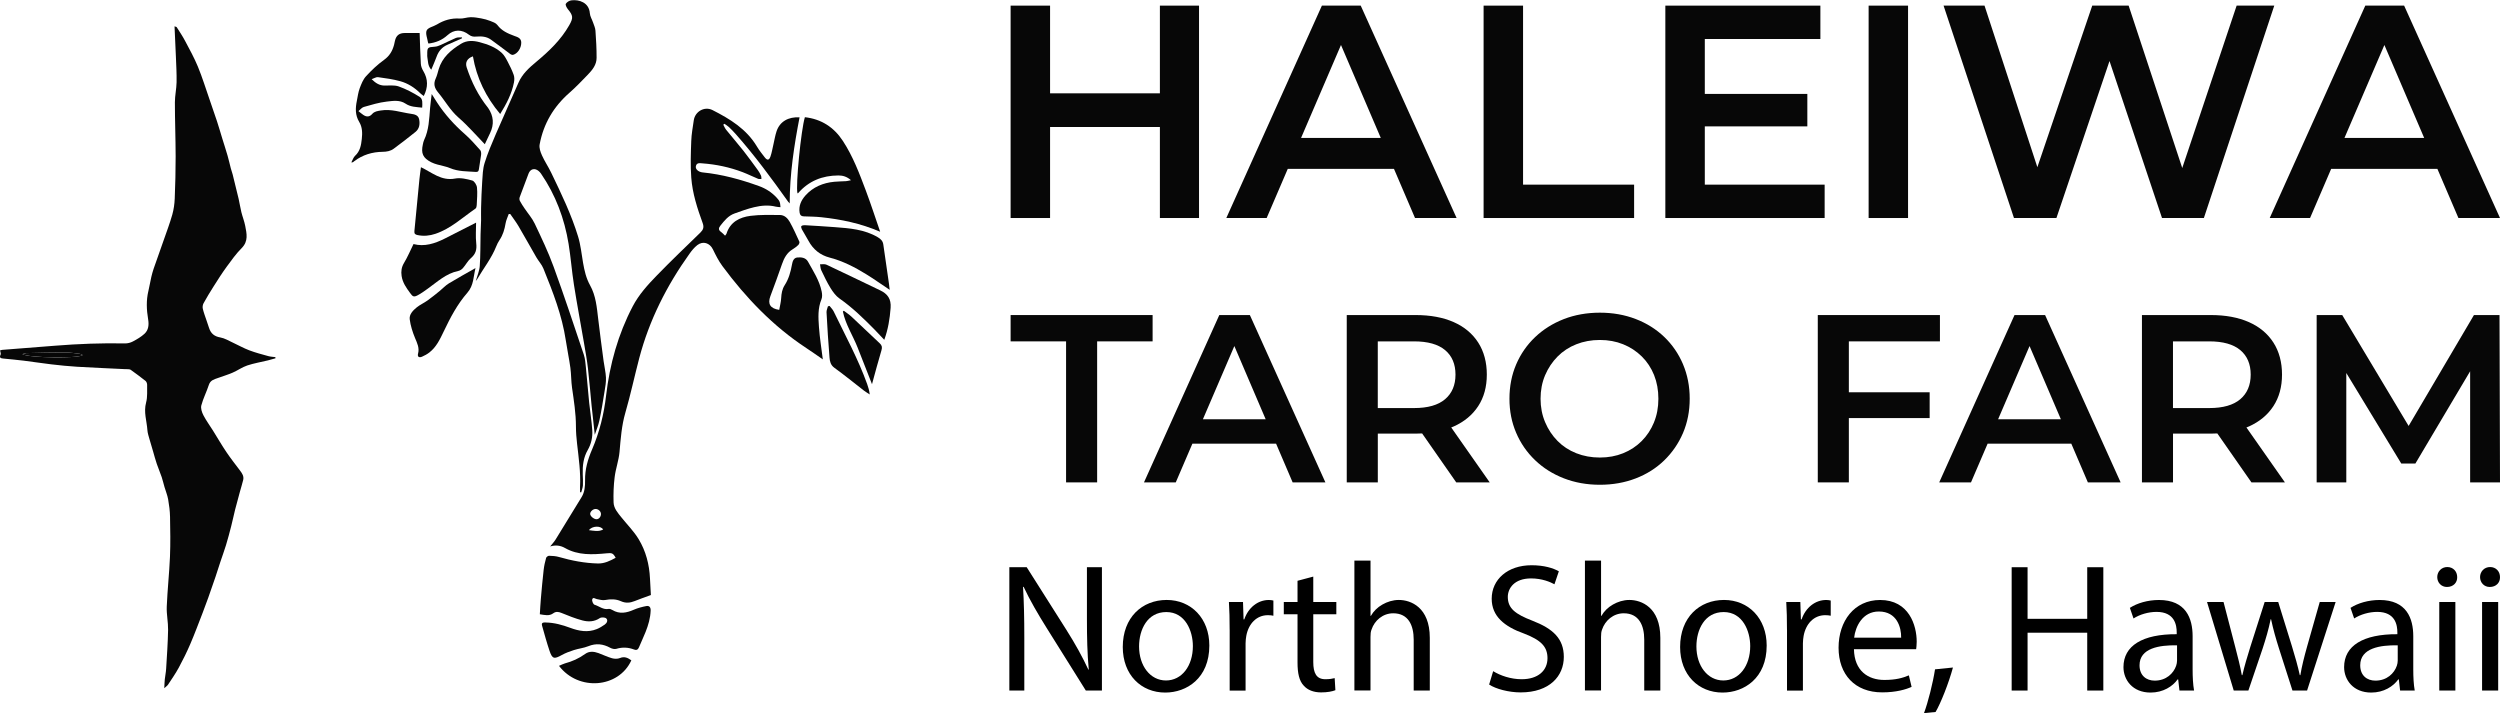 <svg viewBox="0 0 768.52 219.2" xmlns="http://www.w3.org/2000/svg" id="Layer_2"><defs><style>.cls-1{fill:#070707;}.cls-1,.cls-2,.cls-3{stroke-width:0px;}.cls-2{fill:#000;}.cls-3{fill:#070707;}</style></defs><g id="Layer_1-2"><path d="M84.66,110.15c-.76.21-1.51.44-2.27.63-2.13.52-4.32.88-6.39,1.57-1.56.52-2.94,1.54-4.47,2.2-1.45.63-2.99,1.09-4.48,1.63-1.16.42-2.37.66-2.85,2.14-.69,2.13-1.74,4.14-2.31,6.29-.24.9.16,2.12.62,3.01.85,1.65,1.97,3.16,2.95,4.73,1.38,2.21,2.68,4.47,4.14,6.63,1.31,1.95,2.77,3.79,4.18,5.67.65.86,1.25,1.74.98,2.88-.3,1.26-.7,2.49-1.04,3.74-.5,1.81-1,3.63-1.46,5.45-.42,1.66-.75,3.34-1.18,5-.5,1.95-1.01,3.9-1.6,5.83-.52,1.72-1.15,3.41-1.72,5.12-.52,1.55-1,3.12-1.52,4.67-.72,2.12-1.46,4.24-2.21,6.36-.56,1.57-1.14,3.14-1.74,4.69-1.25,3.21-2.44,6.44-3.8,9.6-1.06,2.46-2.25,4.88-3.53,7.24-.98,1.81-2.17,3.51-3.3,5.23-.23.35-.62.59-1.16,1.09.06-1.07.07-1.91.16-2.74.11-1.06.35-2.11.41-3.18.24-3.99.53-7.99.6-11.99.04-2.39-.51-4.8-.41-7.18.21-5.1.77-10.18.99-15.28.17-4.1.1-8.22.02-12.33-.04-1.78-.27-3.58-.58-5.34-.23-1.29-.75-2.52-1.12-3.79-.3-1-.52-2.03-.85-3.02-.47-1.38-1.05-2.72-1.52-4.1-.41-1.19-.73-2.41-1.08-3.62-.38-1.29-.78-2.58-1.14-3.87-.26-.95-.6-1.91-.67-2.88-.19-2.82-1.2-5.55-.4-8.49.47-1.72.28-3.63.32-5.46,0-.4-.2-.95-.5-1.19-1.49-1.19-3.03-2.31-4.57-3.42-.23-.16-.6-.15-.9-.18-.31-.03-.62,0-.93-.02-4.88-.24-9.77-.44-14.65-.73-2.64-.16-5.28-.43-7.92-.74-2.84-.33-5.66-.78-8.49-1.13-2.05-.25-4.11-.44-6.17-.64-.77-.08-1.44-.15-.91-1.24.14-.28-.09-.75-.17-1.28.23-.05.5-.15.78-.17,5.4-.43,10.8-.84,16.19-1.27,7.13-.57,14.27-.84,21.42-.7.82.02,1.72-.22,2.44-.6,1.26-.67,2.53-1.41,3.56-2.36,1.27-1.17,1.41-2.78,1.12-4.48-.49-2.9-.61-5.81.09-8.71.34-1.43.57-2.88.9-4.31.2-.86.44-1.71.72-2.54,1-2.9,2.05-5.79,3.06-8.69.91-2.61,1.89-5.2,2.65-7.86.45-1.6.69-3.29.76-4.95.18-4.31.28-8.63.28-12.95-.01-5.56-.23-11.12-.23-16.68,0-2.05.48-4.1.52-6.15.05-2.62-.11-5.24-.21-7.86-.12-3.06-.27-6.12-.42-9.34.35.14.6.16.68.28.87,1.38,1.79,2.74,2.55,4.18,1.39,2.62,2.83,5.23,3.96,7.96,1.34,3.26,2.38,6.64,3.54,9.97.79,2.27,1.58,4.54,2.33,6.82.58,1.76,1.08,3.55,1.63,5.32.54,1.76,1.12,3.51,1.63,5.28.37,1.28.65,2.59.99,3.88.16.62.4,1.22.56,1.84.62,2.49,1.24,4.98,1.83,7.48.32,1.37.51,2.77.85,4.13.35,1.41.91,2.78,1.18,4.21.46,2.37,1.02,4.7-1.07,6.81-1.73,1.74-3.19,3.78-4.64,5.77-1.41,1.93-2.69,3.95-3.97,5.97-1.09,1.71-2.14,3.45-3.12,5.22-.26.47-.36,1.17-.24,1.69.28,1.22.74,2.39,1.14,3.59.26.78.54,1.54.78,2.32.55,1.71,1.63,2.62,3.48,2.93,1.32.23,2.56,1,3.82,1.58,1.69.78,3.32,1.71,5.06,2.37,1.9.72,3.88,1.24,5.84,1.78.71.2,1.46.22,2.2.32,0,.12.01.24.02.37ZM6.88,108.86c1.84,1.18,17.33,1.41,18.55.28-.35-.15-.63-.34-.93-.38-1.46-.17-2.93-.41-4.39-.41-4,0-7.99.1-11.99.19-.36,0-.72.18-1.24.32Z" class="cls-3"></path><path d="M6.88,108.86c.52-.14.87-.31,1.24-.32,3.99-.08,7.99-.19,11.99-.19,1.47,0,2.93.24,4.39.41.3.03.58.23.93.38-1.21,1.12-16.7.89-18.55-.28Z" class="cls-3"></path><path d="M245.79,36.06c-1.68,8.74-3.03,17.46-3.03,26.48-.2-.23-.37-.38-.49-.55-5.07-7.12-10.25-14.16-16.05-20.72-.68-.77-1.4-1.51-2.15-2.22-.41-.38-.91-.67-1.37-1-.12.09-.24.19-.36.28.29.53.51,1.11.89,1.57,1.75,2.17,3.59,4.28,5.32,6.47,1.54,1.96,3,3.99,4.47,6,.36.5.67,1.06.92,1.62.13.3.1.68.14,1.02-.35,0-.73.08-1.03-.04-1.59-.65-3.13-1.43-4.73-2.04-3.99-1.52-8.13-2.4-12.39-2.71-.77-.06-1.81-.3-2.02.93-.15.89.8,1.72,2.07,1.85,5.97.59,11.71,2.17,17.34,4.2,2.06.74,3.89,1.9,5.39,3.52.37.4.76.83.96,1.33.2.5.18,1.09.26,1.64-.48-.05-.97-.05-1.43-.16-2.23-.56-4.47-.36-6.65.16-2.05.48-4.05,1.22-6.04,1.93-1.92.68-3.15,2.22-4.36,3.76-.57.71-.65,1.34.21,1.92.44.3.79.73,1.23,1.15.2-.27.38-.42.44-.61,1.15-3.62,4.05-5.06,7.41-5.49,2.96-.38,5.99-.27,8.99-.26,1.42,0,2.41,1.01,3.04,2.12,1.11,1.97,2.03,4.05,2.97,6.11.11.24-.12.78-.35,1.01-.52.5-1.13.94-1.75,1.32-1.74,1.06-2.61,2.69-3.25,4.55-1.15,3.31-2.34,6.6-3.58,9.88-.88,2.34-.04,3.78,2.73,4.18.21-1.2.53-2.4.6-3.61.08-1.42.3-2.77,1.08-3.98,1.26-1.95,1.84-4.12,2.25-6.37.17-.96.49-2.01,1.59-2.14,1.24-.14,2.63.03,3.31,1.25,1.65,2.97,3.54,5.84,4.23,9.25.15.76.2,1.68-.08,2.36-1.15,2.76-.97,5.64-.77,8.48.24,3.35.78,6.67,1.19,9.98-1.58-1.09-3.28-2.31-5.04-3.46-10.24-6.73-18.57-15.43-25.82-25.22-1.17-1.58-2.07-3.38-2.93-5.15-.94-1.95-3.03-2.66-4.78-1.31-.94.73-1.73,1.7-2.42,2.68-6.99,9.78-12.35,20.37-15.43,32.04-1.47,5.59-2.67,11.26-4.28,16.81-1.15,3.96-1.43,7.98-1.79,12.04-.23,2.61-1.18,5.14-1.5,7.75-.32,2.58-.42,5.2-.33,7.8.06,1.81,1.31,3.22,2.42,4.6,1.79,2.23,3.85,4.29,5.31,6.72,2.2,3.65,3.26,7.74,3.46,12.03.08,1.76.19,3.51.28,5.11-1.78.66-3.4,1.2-4.98,1.85-1.43.58-2.78.7-4.24.04-1.54-.69-3.17-.68-4.85-.36-.8.15-1.7-.12-2.53-.28-.53-.1-1.22-.75-1.44.13-.12.47.32,1.48.71,1.6,1.44.44,2.67,1.6,4.34,1.29.35-.07.81.13,1.14.33,2.23,1.34,4.38.89,6.6-.08,1.22-.53,2.54-.88,3.84-1.13.9-.17,1.37.33,1.34,1.37-.08,2.31-.72,4.48-1.56,6.59-.64,1.6-1.38,3.15-2.04,4.74-.3.71-.76.95-1.47.67-1.81-.7-3.61-.78-5.49-.22-.55.16-1.33-.03-1.86-.32-2.2-1.2-4.37-1.46-6.75-.49-1.41.57-2.98.72-4.44,1.19-1.28.41-2.56.89-3.72,1.53-2.35,1.31-2.91,1.21-3.77-1.33-.85-2.53-1.55-5.11-2.28-7.69-.29-1.04.45-1,1.15-.99,2.62.05,5.08.74,7.53,1.65,2.63.98,5.39,1.5,8.14.38.87-.35,1.69-.86,2.46-1.4.66-.46,1.05-1.32.45-1.88-.39-.36-1.52-.41-1.98-.1-1.72,1.16-3.57,1.19-5.37.71-2.18-.58-4.3-1.43-6.4-2.29-.94-.38-1.72-.51-2.56.11-1.23.9-2.58.53-4.11.29.1-1.58.18-3.18.32-4.78.26-2.96.52-5.92.86-8.88.14-1.23.42-2.46.75-3.65.08-.3.6-.68.91-.67,1.01.03,2.06.09,3.02.37,3.92,1.13,7.9,1.9,11.99,2,2,.05,3.75-.81,5.46-1.75-.79-1.49-1.2-1.52-2.73-1.38-4.4.42-8.8.68-12.87-1.64-1.39-.79-2.9-.97-4.54-.46.56-.71,1.21-1.37,1.68-2.14,2.69-4.33,5.35-8.67,7.99-13.03.95-1.56,1.1-3.36,1.07-5.11-.07-3.38.83-6.48,2.16-9.56,2.27-5.28,3.64-10.84,4.3-16.54,1.12-9.63,3.67-18.81,8.18-27.43,1.9-3.63,4.63-6.63,7.44-9.52,4.35-4.48,8.87-8.8,13.35-13.15.88-.86,1.19-1.63.73-2.9-1.66-4.55-3.16-9.18-3.52-14.03-.28-3.73-.14-7.49,0-11.24.07-2.12.47-4.22.77-6.33.38-2.73,3.28-4.42,5.76-3.17,5.37,2.72,10.46,5.83,13.67,11.22.69,1.16,1.55,2.23,2.38,3.3.77,1,1.35.95,1.77-.25.42-1.2.61-2.48.91-3.73.32-1.35.53-2.74.97-4.05,1-2.95,3.6-4.47,7.09-4.26ZM184.74,158.01c0-.82-.81-1.56-1.67-1.55-.76,0-1.63.78-1.65,1.48-.02.72,1.17,1.72,2,1.68.71-.03,1.33-.79,1.32-1.62ZM185.41,162.77c-.75-1.25-3.43-1.12-4.36.21,1.49.16,2.94.56,4.36-.21Z" class="cls-1"></path><path d="M182.83,133.59c-.33-3.02-.67-5.96-.97-8.91-.38-3.76-.66-7.53-1.1-11.29-.3-2.62-.76-5.22-1.21-7.82-1.03-6.03-2.17-12.04-3.12-18.07-.66-4.16-.96-8.38-1.64-12.54-1.28-7.79-3.99-15.04-8.48-21.59-.21-.3-.46-.58-.74-.81-1.19-.99-2.52-.66-3.08.78-.94,2.42-1.85,4.86-2.74,7.3-.12.33-.09.82.07,1.12.42.81.94,1.57,1.45,2.33,1.04,1.55,2.32,2.98,3.1,4.64,2.07,4.37,4.17,8.74,5.82,13.28,3.26,8.94,6.24,17.97,9.27,26.99.43,1.3.52,2.72.66,4.1.36,3.54.63,7.09.99,10.63.29,2.84.77,5.67.96,8.52.14,2.13-.3,4.19-1.41,6.12-1.32,2.28-1.61,4.84-1.52,7.44.04,1.14.12,2.29.05,3.42-.05.72-.34,1.42-.52,2.13-.12-.02-.24-.04-.36-.06,0-.53-.02-1.07,0-1.6.23-4.47-.41-8.87-.91-13.28-.2-1.75-.35-3.52-.35-5.28,0-4.02-.63-7.97-1.2-11.93-.29-2.03-.24-4.11-.51-6.14-.39-2.83-.99-5.63-1.41-8.45-1.16-7.71-3.98-14.9-6.88-22.06-.5-1.24-1.48-2.27-2.16-3.44-1.86-3.2-3.64-6.45-5.52-9.64-.76-1.28-1.68-2.47-2.52-3.7-.15,0-.3,0-.46,0-.33.96-.81,1.9-.97,2.89-.31,1.84-.81,3.56-1.86,5.12-.41.6-.75,1.27-1.01,1.94-1.46,3.68-3.93,6.77-5.9,10.15-.11.18-.27.34-.39.49.42-1.52,1.11-3.03,1.22-4.58.24-3.25.17-6.52.25-9.78.03-1.43.13-2.85.16-4.28.02-1.28-.05-2.57,0-3.85.08-2.67.15-5.34.34-8,.13-1.93.17-3.94.74-5.76.94-3.03,2.2-5.97,3.45-8.89,2.27-5.28,4.67-10.5,6.95-15.78,1.2-2.78,3.34-4.66,5.58-6.53,3.88-3.23,7.51-6.71,10.04-11.17,1.28-2.25,1.2-2.97-.42-4.93-.37-.45-.82-1.32-.63-1.65.31-.53,1.08-.99,1.72-1.07,2.31-.3,5.42.65,5.66,3.95.07.98.67,1.91,1,2.88.28.83.68,1.66.73,2.5.2,2.78.36,5.58.35,8.36,0,2.11-1.29,3.71-2.68,5.15-1.84,1.9-3.67,3.83-5.66,5.57-4.88,4.27-7.99,9.54-9.17,15.89-.2,1.05.25,2.34.72,3.37.82,1.83,1.97,3.51,2.84,5.33,3.08,6.4,6.18,12.8,8.26,19.61.8,2.61,1.06,5.38,1.53,8.09.42,2.39.94,4.73,2.15,6.89,1.81,3.22,2.08,6.83,2.51,10.4.51,4.3,1.08,8.59,1.65,12.88.23,1.71.65,3.4.73,5.11.06,1.37-.2,2.78-.42,4.15-.48,3-.96,6.01-1.59,8.98-.32,1.52-.94,2.97-1.42,4.43Z" class="cls-1"></path><path d="M270.57,71.24c-6.02-2.58-12.02-3.82-18.15-4.47-1.78-.19-3.59-.19-5.38-.26-.74-.03-1.1-.37-1.23-1.12-.35-2.11.51-3.88,1.82-5.33,2.33-2.58,5.39-3.85,8.83-4.18,1.21-.12,2.42-.11,3.63-.19.42-.03.83-.16,1.51-.29-1.27-1.13-2.56-1.47-3.89-1.46-4.9.02-9.1,1.68-12.36,5.44-.04.04-.13.04-.2.05-.61-2.42,1.13-19.72,2.28-23.4,5.06.57,8.93,3.09,11.68,7.3,3.09,4.72,5.07,9.98,7.04,15.22,1.54,4.1,2.89,8.26,4.42,12.69Z" class="cls-1"></path><path d="M114.24,24.34c1.29,1.26,2.41,1.92,3.86,1.96,1.5.04,3.11-.21,4.47.27,2.25.8,4.41,1.94,6.44,3.21,1.02.64.83,2.06.77,3.31-1.82-.2-3.55-.18-5.11-1.23-1.78-1.2-3.88-.85-5.8-.63-2.38.28-4.71.99-7.03,1.65-.62.18-1.11.84-1.65,1.28.5.4.98.83,1.51,1.18.98.65,1.88.65,2.72-.31.69-.79,1.64-.9,2.66-1.07,3.19-.53,6.17.59,9.22,1.02,1.04.15,2.29.35,2.55,1.71.28,1.44.09,2.86-1.1,3.84-2.19,1.78-4.44,3.49-6.71,5.18-.99.74-2.15.94-3.42.96-3.17.04-6.12.92-8.69,2.86-.15.11-.28.24-.43.34-.05.04-.14.02-.5.06.43-.78.64-1.56,1.15-2.03,1.55-1.42,1.86-3.26,2.07-5.18.2-1.82.18-3.63-.8-5.24-1.26-2.08-1.18-4.25-.72-6.49.26-1.29.42-2.62.87-3.84.49-1.31,1.04-2.72,1.96-3.72,1.68-1.83,3.52-3.58,5.54-5.03,1.69-1.22,2.57-2.74,3.07-4.63.1-.39.17-.78.26-1.18.37-1.67,1.28-2.42,3.01-2.44,1.5-.02,3,0,4.59,0,.11,3.05.18,6.26.37,9.47.04.76.36,1.57.76,2.23,1.48,2.49,1.49,4.97.14,7.66-.41-.31-.77-.53-1.07-.83-1.75-1.75-3.81-3.06-6.15-3.71-2.24-.62-4.57-.93-6.88-1.25-.52-.07-1.11.35-1.94.63Z" class="cls-1"></path><path d="M153.76,35.05c-4.4-5.24-7.25-11.08-8.38-17.73-1.79.61-2.42,1.89-1.92,3.4,1.48,4.49,3.56,8.67,6.52,12.37.02.03.05.06.07.09q2.55,3.7.6,7.75c-.55,1.15-1.1,2.31-1.62,3.41-2.67-2.75-5.18-5.68-8.05-8.17-2.59-2.25-4.16-5.19-6.29-7.74-1.18-1.42-1.49-2.67-.74-4.32.41-.89.62-1.87.9-2.81,1.09-3.66,3.77-5.94,6.86-7.83,1.8-1.1,3.74-1.03,5.73-.5,2.47.66,4.85,1.52,6.75,3.24.81.73,1.36,1.78,1.88,2.77.7,1.31,1.35,2.66,1.85,4.06.24.69.22,1.55.08,2.28-.68,3.49-2.3,6.59-4.24,9.72Z" class="cls-1"></path><path d="M129.4,51.4c3.39,1.6,6.24,4.29,10.49,3.49,1.67-.32,3.58.13,5.27.6.66.18,1.39,1.37,1.47,2.16.18,1.78,0,3.6-.08,5.4-.02.37-.12.89-.37,1.06-4,2.76-7.59,6.16-12.31,7.76-1.8.61-3.64.79-5.52.39-.73-.15-1.04-.41-.96-1.23.54-5.3,1.02-10.6,1.54-15.91.12-1.27.32-2.54.47-3.71Z" class="cls-1"></path><path d="M127.13,75.03c3.35.88,6.54-.15,9.63-1.71,3.19-1.61,6.36-3.24,9.59-4.88,0,2.14-.18,4.29.05,6.39.21,1.87-.16,3.25-1.62,4.5-.98.84-1.6,2.09-2.47,3.08-.36.41-.92.79-1.45.89-3.75.77-6.42,3.35-9.38,5.45-1.01.72-2.02,1.47-3.12,2.04-1.19.62-1.51.36-2.28-.7-1.18-1.61-2.32-3.21-2.62-5.24-.21-1.42-.05-2.7.73-4,1.1-1.83,1.94-3.82,2.93-5.84Z" class="cls-1"></path><path d="M273.49,89.09c-2.45-1.63-4.78-3.28-7.2-4.78-3.53-2.18-7.19-4.07-11.24-5.12-2.91-.75-5.09-2.51-6.53-5.19-.64-1.19-1.38-2.33-2.03-3.52-.16-.29-.28-.85-.14-.98.24-.22.71-.29,1.08-.27,3.04.17,6.08.36,9.12.59,4.6.35,9.21.68,13.33,3.13.9.54,1.51,1.14,1.66,2.23.55,4.02,1.16,8.04,1.74,12.06.09.6.14,1.21.22,1.85Z" class="cls-1"></path><path d="M132.71,28.9c.65,1.04,1.12,1.8,1.61,2.55,2.39,3.69,5.29,6.9,8.6,9.8,1.7,1.49,3.2,3.22,4.71,4.91.28.32.32.98.26,1.46-.17,1.45-.49,2.88-.66,4.33-.07.65-.3.95-.94.9-2.69-.19-5.4-.09-7.97-1.18-1.23-.52-2.6-.72-3.89-1.1-.63-.18-1.26-.39-1.84-.68-2.58-1.31-3.23-2.73-2.59-5.55.1-.43.17-.87.36-1.26,1.5-3.13,1.57-6.51,1.85-9.86.11-1.33.3-2.66.5-4.33Z" class="cls-1"></path><path d="M146.17,82.43c-.64,2.51-.52,5.31-2.49,7.55-3.09,3.53-5.25,7.66-7.26,11.88-1.14,2.38-2.26,4.8-4.41,6.48-.68.53-1.47.96-2.27,1.31-.91.4-1.48.02-1.23-.91.48-1.8-.26-3.24-.92-4.82-.76-1.84-1.39-3.8-1.64-5.77-.19-1.51,1.01-2.72,2.15-3.65,1.01-.82,2.25-1.36,3.32-2.13,1.27-.9,2.48-1.9,3.7-2.88.96-.78,1.82-1.73,2.86-2.37,2.68-1.63,5.43-3.13,8.18-4.7Z" class="cls-1"></path><path d="M271.84,104.47c-1.03-1.09-2-2.14-3-3.16-3.38-3.42-6.81-6.78-10.78-9.55-1.12-.78-2.01-2.02-2.75-3.21-1.07-1.73-1.95-3.6-2.83-5.44-.27-.56-.27-1.24-.4-1.86.66.03,1.42-.15,1.97.11,5.52,2.59,11.01,5.26,16.51,7.89,2.29,1.09,3.43,2.63,3.22,5.41-.25,3.35-.77,6.57-1.95,9.81Z" class="cls-1"></path><path d="M131.72,13.37c-.06-.13-.14-.23-.15-.33-.19-1.25-.85-2.75-.4-3.69.43-.9,2.08-1.18,3.13-1.82,2.16-1.31,4.43-2,7-1.83,1.1.07,2.23-.39,3.36-.41,1.08-.02,2.17.16,3.24.36.97.18,1.93.44,2.84.8.77.3,1.69.61,2.14,1.22,1.33,1.8,3.2,2.62,5.18,3.35,1.04.38,2.18.67,2.18,2.1,0,1.68-1.13,3.38-2.52,3.74-.24.06-.61-.07-.83-.23-2-1.48-3.96-3.02-5.99-4.46-1.31-.94-2.86-1.06-4.42-.93-.84.07-1.54.04-2.31-.56-2.19-1.71-4.61-1.69-6.6.13-1.68,1.53-3.59,2.3-5.86,2.58Z" class="cls-1"></path><path d="M255.01,94.04c.43.57.97,1.08,1.27,1.7,3.56,7.38,7.51,14.58,10.29,22.32.35.99.66,1.99.79,3.2-.61-.41-1.25-.78-1.82-1.22-3.02-2.33-5.97-4.76-9.06-6.99-1.17-.85-1.38-1.98-1.48-3.11-.39-4.64-.66-9.3-.92-13.95-.03-.6.28-1.22.43-1.83.16-.04.33-.07.49-.11Z" class="cls-1"></path><path d="M171.84,204.69c.67-.28,1.22-.59,1.8-.75,2.25-.6,4.33-1.53,6.22-2.9,1.28-.93,2.7-.78,4.1-.28,1.4.51,2.75,1.18,4.18,1.59.75.21,1.72.23,2.43-.06,1.42-.59,2.44-.05,3.51.7-3.88,8.54-16.24,9.56-22.23,1.71Z" class="cls-1"></path><path d="M259.39,95.52c.8.61,1.65,1.16,2.38,1.84,2.91,2.71,5.76,5.47,8.67,8.18.67.62.81,1.2.54,2.1-1.04,3.5-1.98,7.03-2.92,10.46-1.43-3.63-2.92-7.4-4.39-11.18-1.46-3.74-3.75-7.16-4.56-11.16.1-.08.19-.16.29-.24Z" class="cls-1"></path><path d="M141.98,11.8c-1.47.65-2.93,1.29-4.4,1.94-1.67.73-2.76,1.96-3.37,3.69-.46,1.29-1.04,2.54-1.64,4-1.14-1.28-.96-2.66-1.21-3.9-.05-.25-.02-.51-.02-.77-.02-2.16.11-2.26,2.28-2.4.63-.04,1.28-.27,1.87-.54,1.56-.69,3.08-1.5,4.66-2.16.54-.23,1.22-.13,1.84-.18,0,.11,0,.21,0,.32Z" class="cls-1"></path><polygon points="356.56 28.69 322.8 28.69 322.8 1.73 310.67 1.73 310.67 67.02 322.8 67.02 322.8 39.04 356.56 39.04 356.56 67.02 368.59 67.02 368.59 1.73 356.56 1.73 356.56 28.69" class="cls-3"></polygon><path d="M406.36,1.73l-29.38,65.29h12.4l6.49-15.11h32.65l6.47,15.11h12.78L418.3,1.73h-11.94ZM399.96,42.4l12.27-28.57,12.23,28.57h-24.5Z" class="cls-3"></path><polygon points="468.2 1.73 456.07 1.73 456.07 67.02 502.34 67.02 502.34 56.76 468.2 56.76 468.2 1.73" class="cls-3"></polygon><polygon points="524.07 38.85 555.59 38.85 555.59 28.87 524.07 28.87 524.07 11.99 559.6 11.99 559.6 1.73 511.94 1.73 511.94 67.02 560.91 67.02 560.91 56.76 524.07 56.76 524.07 38.85" class="cls-3"></polygon><rect height="65.29" width="12.12" y="1.73" x="574.43" class="cls-3"></rect><polygon points="687.56 1.73 670.84 51.65 654.36 1.73 643.17 1.73 626.3 51.4 610.06 1.73 597.47 1.73 619.11 67.02 632.16 67.02 648.48 18.76 664.62 67.02 677.49 67.02 699.13 1.73 687.56 1.73" class="cls-3"></polygon><path d="M755.74,67.02h12.78L739.05,1.73h-11.94l-29.38,65.29h12.4l6.49-15.11h32.65l6.47,15.11ZM720.71,42.4l12.27-28.57,12.23,28.57h-24.5Z" class="cls-3"></path><polygon points="354.32 96.85 310.67 96.85 310.67 104.94 327.72 104.94 327.72 148.29 337.27 148.29 337.27 104.94 354.32 104.94 354.32 96.85" class="cls-3"></polygon><path d="M374.82,96.85l-23.15,51.44h9.77l5.11-11.9h25.73l5.09,11.9h10.07l-23.22-51.44h-9.41ZM369.78,128.89l9.67-22.51,9.63,22.51h-19.3Z" class="cls-3"></path><path d="M446.88,131.1c3.26-1.47,5.77-3.55,7.53-6.25,1.76-2.69,2.65-5.93,2.65-9.7s-.88-7.1-2.65-9.85c-1.76-2.74-4.28-4.84-7.53-6.28-3.26-1.44-7.16-2.17-11.72-2.17h-21.16v51.44h9.55v-14.99h11.61c.69,0,1.35-.02,2.01-.06l10.49,15.05h10.29l-11.83-16.88c.26-.1.52-.2.77-.32ZM444.23,107.62c2.13,1.79,3.2,4.3,3.2,7.53s-1.07,5.76-3.2,7.57c-2.13,1.81-5.3,2.72-9.52,2.72h-11.17v-20.5h11.17c4.21,0,7.39.9,9.52,2.68Z" class="cls-3"></path><path d="M517.38,111.99c-1.37-3.23-3.3-6.04-5.77-8.41-2.48-2.37-5.4-4.21-8.78-5.51-3.38-1.3-7.05-1.95-11.02-1.95s-7.72.66-11.1,1.98-6.32,3.17-8.82,5.55c-2.5,2.38-4.43,5.17-5.81,8.38-1.37,3.21-2.06,6.72-2.06,10.55s.69,7.26,2.06,10.47c1.37,3.21,3.31,6.01,5.81,8.41,2.5,2.4,5.45,4.26,8.85,5.58,3.4,1.32,7.09,1.98,11.06,1.98s7.64-.65,11.02-1.95,6.31-3.15,8.78-5.55c2.47-2.4,4.4-5.21,5.77-8.41,1.37-3.21,2.06-6.72,2.06-10.55s-.69-7.35-2.06-10.58ZM508.45,129.85c-.91,2.2-2.17,4.12-3.78,5.73s-3.52,2.87-5.7,3.75c-2.18.88-4.57,1.32-7.16,1.32s-5.01-.44-7.24-1.32c-2.23-.88-4.15-2.14-5.77-3.78-1.62-1.64-2.89-3.56-3.82-5.77-.93-2.2-1.4-4.6-1.4-7.2s.47-5.06,1.4-7.24c.93-2.18,2.2-4.09,3.82-5.73,1.62-1.64,3.54-2.9,5.77-3.78,2.23-.88,4.64-1.32,7.24-1.32s4.98.44,7.16,1.32c2.18.88,4.09,2.13,5.73,3.75,1.64,1.62,2.9,3.53,3.78,5.73s1.32,4.63,1.32,7.27-.45,5.07-1.36,7.27Z" class="cls-3"></path><polygon points="568.35 104.94 596.35 104.94 596.35 96.85 558.8 96.85 558.8 148.29 568.35 148.29 568.35 128.52 593.19 128.52 593.19 120.59 568.35 120.59 568.35 104.94" class="cls-3"></polygon><path d="M619.28,96.85l-23.15,51.44h9.77l5.11-11.9h25.73l5.09,11.9h10.07l-23.22-51.44h-9.41ZM614.23,128.89l9.67-22.51,9.63,22.51h-19.3Z" class="cls-3"></path><path d="M691.33,131.1c3.26-1.47,5.77-3.55,7.53-6.25,1.76-2.69,2.65-5.93,2.65-9.7s-.88-7.1-2.65-9.85c-1.76-2.74-4.28-4.84-7.53-6.28-3.26-1.44-7.16-2.17-11.72-2.17h-21.16v51.44h9.55v-14.99h11.61c.69,0,1.35-.02,2.01-.06l10.49,15.05h10.29l-11.83-16.88c.26-.1.52-.2.77-.32ZM688.68,107.62c2.13,1.79,3.2,4.3,3.2,7.53s-1.07,5.76-3.2,7.57c-2.13,1.81-5.3,2.72-9.52,2.72h-11.17v-20.5h11.17c4.21,0,7.39.9,9.52,2.68Z" class="cls-3"></path><polygon points="768.52 148.29 768.37 96.85 760.51 96.85 740.43 130.94 720.02 96.85 712.16 96.85 712.16 148.29 721.27 148.29 721.27 114.66 738.17 142.49 742.51 142.49 759.34 114.13 759.34 148.29 768.52 148.29" class="cls-3"></polygon><path d="M310.28,212.28v-37.91h5.34l12.15,19.18c2.81,4.44,5.01,8.44,6.81,12.32l.11-.06c-.45-5.06-.56-9.68-.56-15.58v-15.86h4.61v37.91h-4.95l-12.04-19.24c-2.64-4.22-5.17-8.55-7.09-12.66l-.17.06c.28,4.78.39,9.34.39,15.64v16.2h-4.61Z" class="cls-2"></path><path d="M371.76,198.44c0,10.07-6.98,14.46-13.56,14.46-7.37,0-13.05-5.4-13.05-14.01,0-9.11,5.96-14.46,13.5-14.46s13.11,5.68,13.11,14.01ZM350.16,198.72c0,5.96,3.43,10.46,8.27,10.46s8.27-4.44,8.27-10.57c0-4.61-2.31-10.46-8.16-10.46s-8.38,5.4-8.38,10.58Z" class="cls-2"></path><path d="M378,193.55c0-3.21-.06-5.96-.22-8.49h4.33l.17,5.34h.22c1.24-3.66,4.22-5.96,7.54-5.96.56,0,.96.06,1.41.17v4.67c-.51-.11-1.01-.17-1.69-.17-3.49,0-5.96,2.64-6.64,6.36-.11.68-.22,1.46-.22,2.31v14.51h-4.89v-18.73Z" class="cls-2"></path><path d="M403.71,177.24v7.82h7.09v3.77h-7.09v14.68c0,3.38.96,5.29,3.71,5.29,1.29,0,2.25-.17,2.87-.34l.22,3.71c-.96.39-2.48.68-4.39.68-2.31,0-4.16-.73-5.34-2.08-1.41-1.46-1.91-3.88-1.91-7.09v-14.85h-4.22v-3.77h4.22v-6.52l4.84-1.29Z" class="cls-2"></path><path d="M416.36,172.34h4.95v16.99h.11c.79-1.41,2.03-2.64,3.54-3.49,1.46-.84,3.21-1.41,5.06-1.41,3.66,0,9.51,2.25,9.51,11.64v16.2h-4.95v-15.64c0-4.39-1.63-8.1-6.3-8.1-3.21,0-5.74,2.25-6.64,4.95-.28.67-.34,1.41-.34,2.36v16.42h-4.95v-39.94Z" class="cls-2"></path><path d="M459,206.32c2.19,1.35,5.4,2.48,8.78,2.48,5.01,0,7.93-2.64,7.93-6.47,0-3.54-2.02-5.57-7.14-7.54-6.19-2.19-10.01-5.4-10.01-10.74,0-5.91,4.89-10.29,12.26-10.29,3.88,0,6.69.9,8.38,1.86l-1.35,3.99c-1.24-.68-3.77-1.8-7.2-1.8-5.18,0-7.14,3.09-7.14,5.68,0,3.54,2.31,5.29,7.54,7.31,6.41,2.47,9.68,5.57,9.68,11.14,0,5.85-4.33,10.91-13.28,10.91-3.66,0-7.65-1.07-9.68-2.42l1.24-4.11Z" class="cls-2"></path><path d="M487.23,172.34h4.95v16.99h.11c.79-1.41,2.03-2.64,3.54-3.49,1.46-.84,3.21-1.41,5.06-1.41,3.66,0,9.51,2.25,9.51,11.64v16.2h-4.95v-15.64c0-4.39-1.63-8.1-6.3-8.1-3.21,0-5.74,2.25-6.64,4.95-.28.67-.34,1.41-.34,2.36v16.42h-4.95v-39.94Z" class="cls-2"></path><path d="M543.09,198.44c0,10.07-6.98,14.46-13.56,14.46-7.37,0-13.05-5.4-13.05-14.01,0-9.11,5.96-14.46,13.5-14.46s13.11,5.68,13.11,14.01ZM521.49,198.72c0,5.96,3.43,10.46,8.27,10.46s8.27-4.44,8.27-10.57c0-4.61-2.31-10.46-8.16-10.46s-8.38,5.4-8.38,10.58Z" class="cls-2"></path><path d="M549.33,193.55c0-3.21-.06-5.96-.22-8.49h4.33l.17,5.34h.22c1.24-3.66,4.22-5.96,7.54-5.96.56,0,.96.06,1.41.17v4.67c-.51-.11-1.01-.17-1.69-.17-3.49,0-5.96,2.64-6.64,6.36-.11.68-.22,1.46-.22,2.31v14.51h-4.89v-18.73Z" class="cls-2"></path><path d="M569.92,199.57c.11,6.69,4.39,9.45,9.34,9.45,3.54,0,5.68-.62,7.54-1.41l.84,3.54c-1.74.79-4.72,1.69-9.06,1.69-8.38,0-13.39-5.51-13.39-13.72s4.84-14.68,12.77-14.68c8.89,0,11.25,7.82,11.25,12.82,0,1.01-.11,1.8-.17,2.31h-19.12ZM584.43,196.02c.06-3.15-1.29-8.04-6.86-8.04-5.01,0-7.2,4.61-7.59,8.04h14.46Z" class="cls-2"></path><path d="M591.46,219.2c1.24-3.32,2.76-9.34,3.38-13.44l5.51-.56c-1.29,4.78-3.77,11.02-5.34,13.67l-3.54.34Z" class="cls-2"></path><path d="M623.29,174.37v15.86h18.34v-15.86h4.95v37.91h-4.95v-17.78h-18.34v17.78h-4.89v-37.91h4.89Z" class="cls-2"></path><path d="M669.98,212.28l-.39-3.43h-.17c-1.52,2.14-4.44,4.05-8.32,4.05-5.51,0-8.33-3.88-8.33-7.82,0-6.58,5.85-10.18,16.37-10.12v-.56c0-2.25-.62-6.3-6.19-6.3-2.53,0-5.18.79-7.09,2.02l-1.12-3.26c2.25-1.46,5.51-2.42,8.94-2.42,8.32,0,10.35,5.68,10.35,11.14v10.18c0,2.36.11,4.67.45,6.52h-4.5ZM669.24,198.38c-5.4-.11-11.53.84-11.53,6.13,0,3.21,2.14,4.72,4.67,4.72,3.54,0,5.79-2.25,6.58-4.56.17-.51.28-1.07.28-1.57v-4.73Z" class="cls-2"></path><path d="M683.53,185.05l3.6,13.84c.79,3.04,1.52,5.85,2.02,8.66h.17c.62-2.76,1.52-5.68,2.42-8.61l4.44-13.89h4.16l4.22,13.61c1.01,3.26,1.8,6.13,2.42,8.89h.17c.45-2.76,1.18-5.62,2.08-8.83l3.88-13.67h4.89l-8.78,27.22h-4.5l-4.16-12.99c-.96-3.04-1.74-5.74-2.42-8.94h-.11c-.67,3.26-1.52,6.08-2.47,9l-4.39,12.94h-4.5l-8.21-27.22h5.06Z" class="cls-2"></path><path d="M737.81,212.28l-.39-3.43h-.17c-1.52,2.14-4.44,4.05-8.32,4.05-5.51,0-8.33-3.88-8.33-7.82,0-6.58,5.85-10.18,16.37-10.12v-.56c0-2.25-.62-6.3-6.19-6.3-2.53,0-5.17.79-7.09,2.02l-1.12-3.26c2.25-1.46,5.51-2.42,8.94-2.42,8.32,0,10.35,5.68,10.35,11.14v10.18c0,2.36.11,4.67.45,6.52h-4.5ZM737.08,198.38c-5.4-.11-11.53.84-11.53,6.13,0,3.21,2.14,4.72,4.67,4.72,3.54,0,5.79-2.25,6.58-4.56.17-.51.28-1.07.28-1.57v-4.73Z" class="cls-2"></path><path d="M755.36,177.4c.06,1.69-1.18,3.04-3.15,3.04-1.74,0-2.98-1.35-2.98-3.04s1.29-3.09,3.09-3.09,3.04,1.35,3.04,3.09ZM749.85,212.28v-27.22h4.95v27.22h-4.95Z" class="cls-2"></path><path d="M768.52,177.4c.06,1.69-1.18,3.04-3.15,3.04-1.74,0-2.98-1.35-2.98-3.04s1.29-3.09,3.09-3.09,3.04,1.35,3.04,3.09ZM763.01,212.28v-27.22h4.95v27.22h-4.95Z" class="cls-2"></path></g></svg>